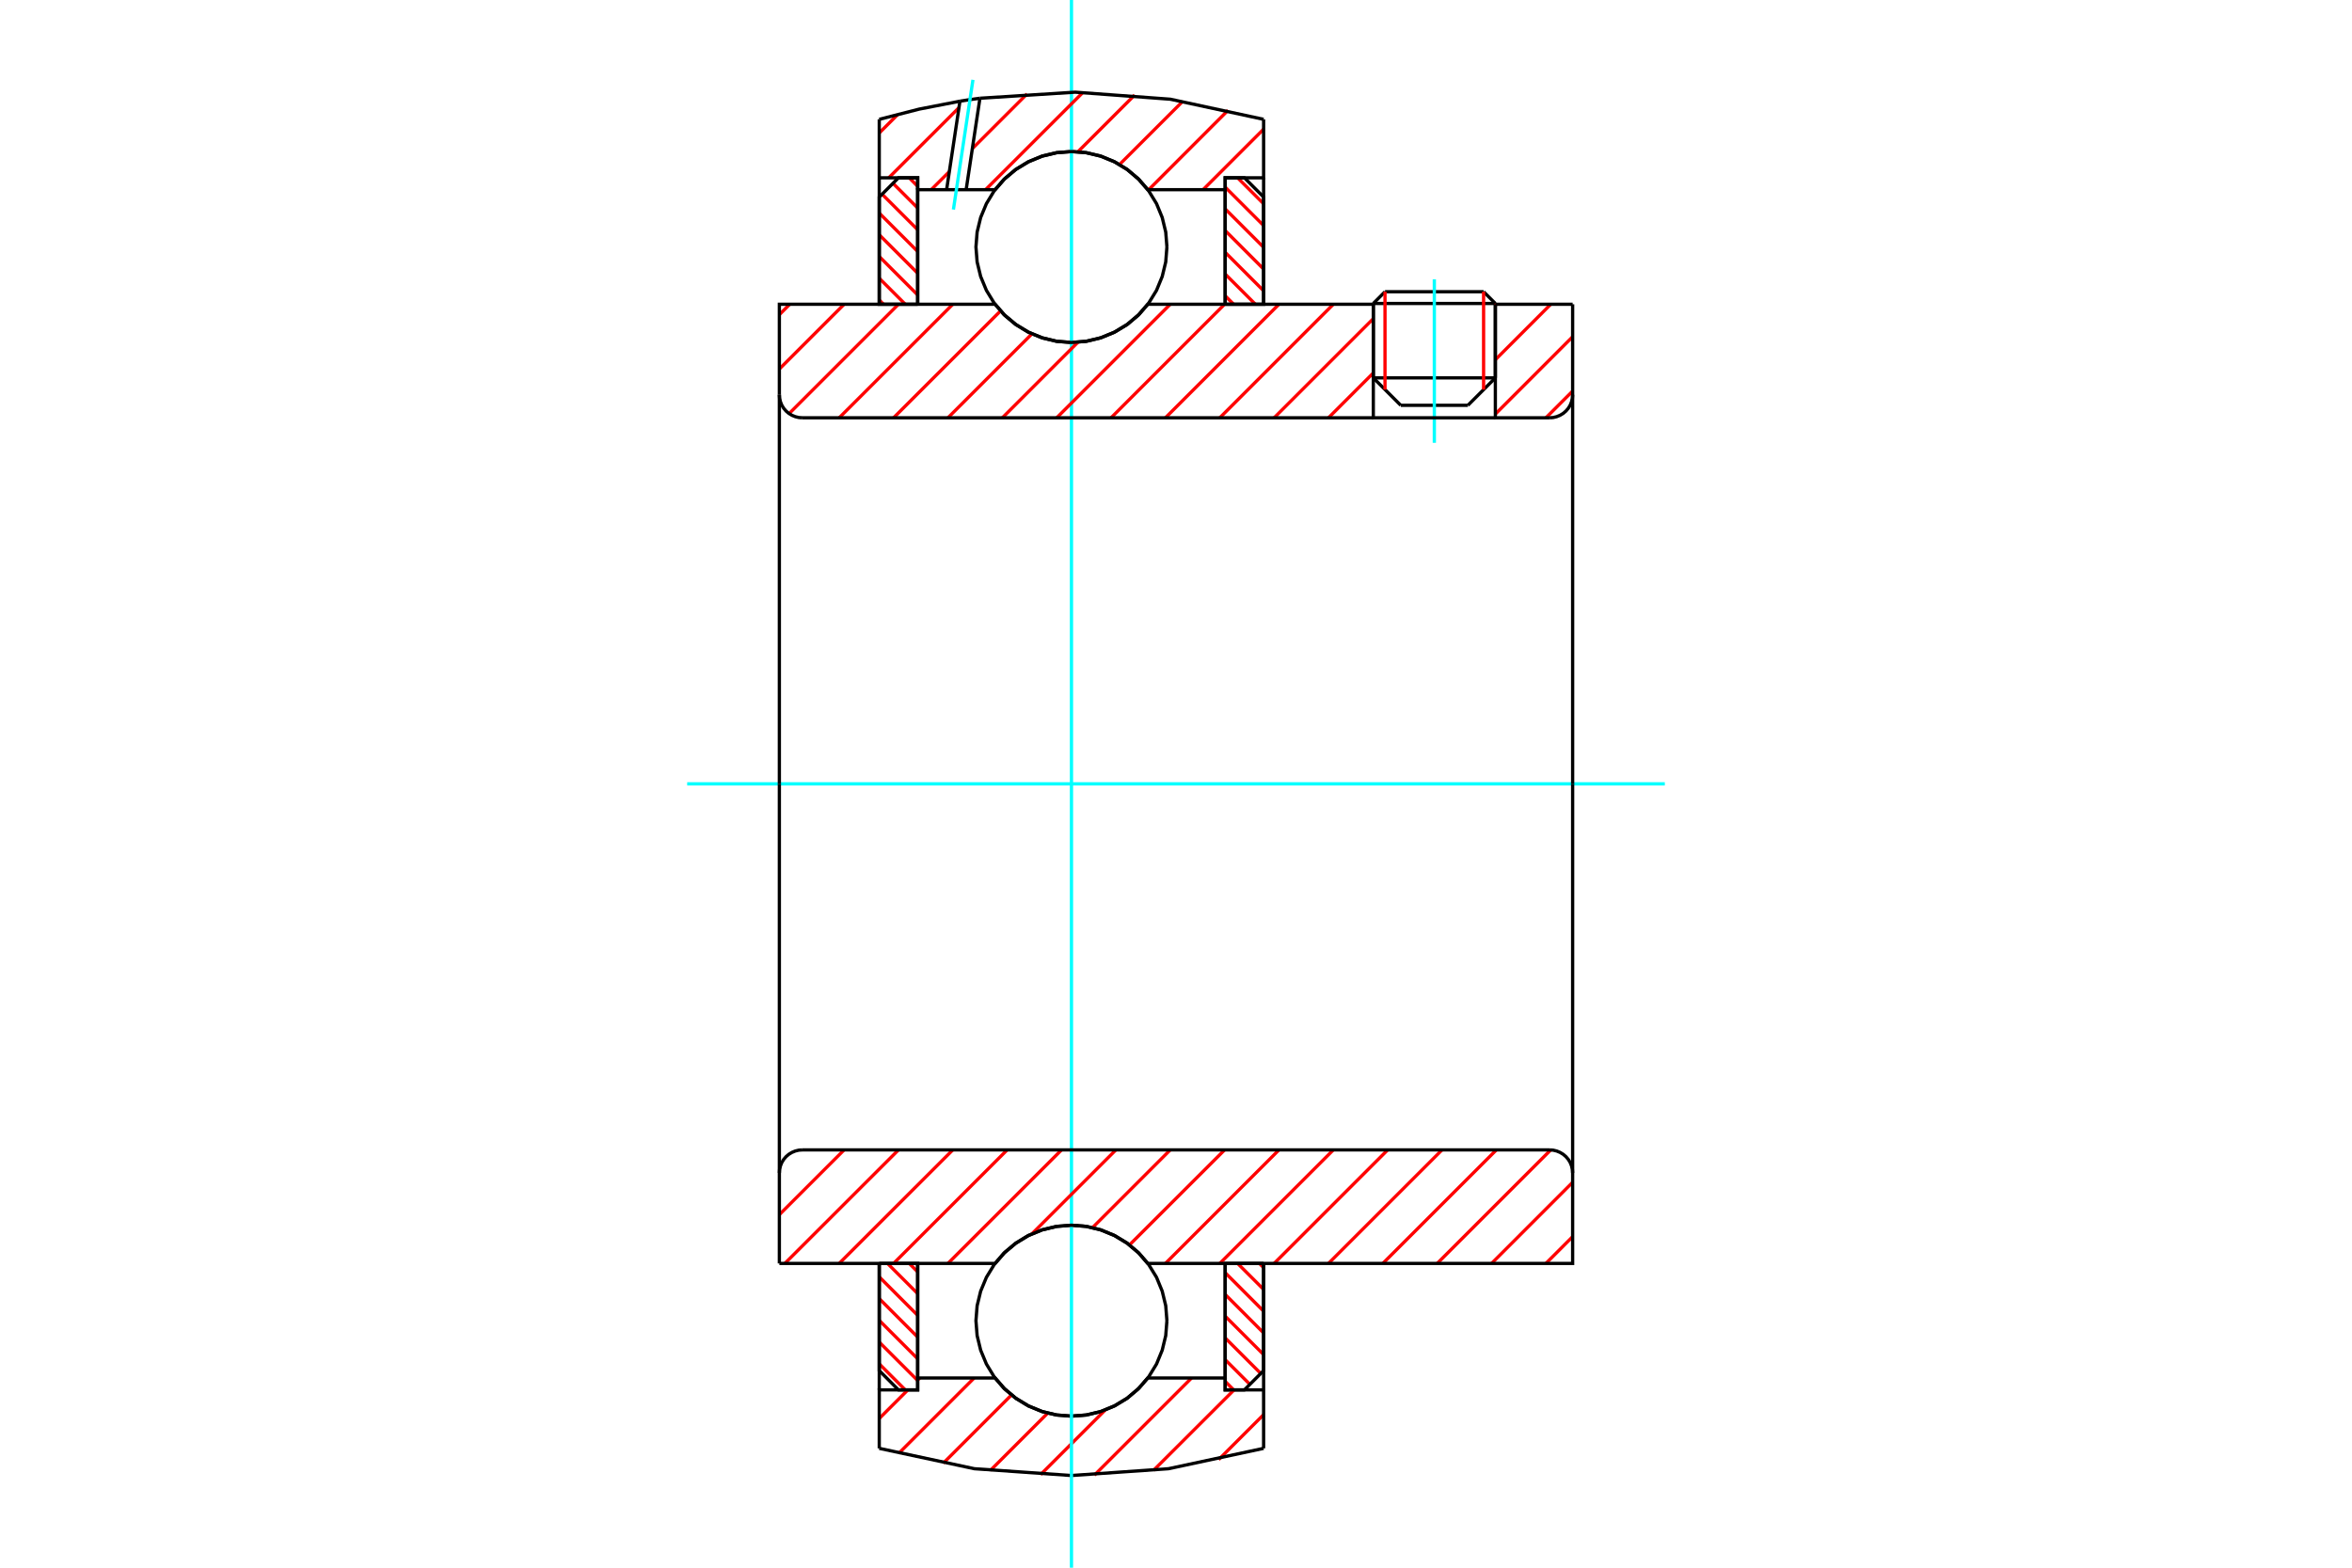 <?xml version="1.0" standalone="no"?>
<!DOCTYPE svg PUBLIC "-//W3C//DTD SVG 1.1//EN"
	"http://www.w3.org/Graphics/SVG/1.1/DTD/svg11.dtd">
<svg xmlns="http://www.w3.org/2000/svg" height="100%" width="100%" viewBox="0 0 36000 24000">
	<rect x="-1800" y="-1200" width="39600" height="26400" style="fill:#FFF"/>
	<g style="fill:none; fill-rule:evenodd" transform="matrix(1 0 0 1 0 0)">
		<g style="fill:none; stroke:#000; stroke-width:50; shape-rendering:geometricPrecision">
			<line x1="22888" y1="4646" x2="21020" y2="4646"/>
			<line x1="21199" y1="4466" x2="22708" y2="4466"/>
			<line x1="21020" y1="5785" x2="22888" y2="5785"/>
			<line x1="22468" y1="6205" x2="21440" y2="6205"/>
			<line x1="21199" y1="4466" x2="21020" y2="4646"/>
			<line x1="22888" y1="4646" x2="22708" y2="4466"/>
			<line x1="22468" y1="6205" x2="22888" y2="5785"/>
			<line x1="21020" y1="5785" x2="21440" y2="6205"/>
			<line x1="21020" y1="4646" x2="21020" y2="5785"/>
			<line x1="22888" y1="5785" x2="22888" y2="4646"/>
		</g>
		<g style="fill:none; stroke:#0FF; stroke-width:50; shape-rendering:geometricPrecision">
			<line x1="21954" y1="6779" x2="21954" y2="4276"/>
		</g>
		<g style="fill:none; stroke:#F00; stroke-width:50; shape-rendering:geometricPrecision">
			<line x1="22708" y1="4466" x2="22708" y2="5965"/>
			<line x1="21199" y1="5965" x2="21199" y2="4466"/>
			<line x1="13458" y1="20880" x2="13856" y2="21278"/>
			<line x1="13458" y1="20547" x2="14046" y2="21135"/>
			<line x1="13458" y1="20214" x2="14046" y2="20802"/>
			<line x1="13458" y1="19881" x2="14046" y2="20470"/>
			<line x1="13458" y1="19548" x2="14046" y2="20137"/>
			<line x1="13584" y1="19342" x2="14046" y2="19804"/>
			<line x1="13917" y1="19342" x2="14046" y2="19471"/>
		</g>
		<g style="fill:none; stroke:#000; stroke-width:50; shape-rendering:geometricPrecision">
			<polyline points="13458,19342 13458,20983 13752,21278 14046,21278 14046,19342 13458,19342"/>
		</g>
		<g style="fill:none; stroke:#0FF; stroke-width:50; shape-rendering:geometricPrecision">
			<line x1="10518" y1="12000" x2="25482" y2="12000"/>
		</g>
		<g style="fill:none; stroke:#F00; stroke-width:50; shape-rendering:geometricPrecision">
			<line x1="13458" y1="4593" x2="13523" y2="4658"/>
			<line x1="13458" y1="4260" x2="13856" y2="4658"/>
			<line x1="13458" y1="3927" x2="14046" y2="4516"/>
			<line x1="13458" y1="3594" x2="14046" y2="4183"/>
			<line x1="13458" y1="3262" x2="14046" y2="3850"/>
			<line x1="13502" y1="2973" x2="14046" y2="3517"/>
			<line x1="13668" y1="2806" x2="14046" y2="3184"/>
			<line x1="13917" y1="2722" x2="14046" y2="2852"/>
		</g>
		<g style="fill:none; stroke:#000; stroke-width:50; shape-rendering:geometricPrecision">
			<polyline points="14046,4658 14046,2722 13752,2722 13458,3017 13458,4658 14046,4658"/>
		</g>
		<g style="fill:none; stroke:#F00; stroke-width:50; shape-rendering:geometricPrecision">
			<line x1="19276" y1="19342" x2="19341" y2="19407"/>
			<line x1="18943" y1="19342" x2="19341" y2="19740"/>
			<line x1="18753" y1="19484" x2="19341" y2="20073"/>
			<line x1="18753" y1="19817" x2="19341" y2="20406"/>
			<line x1="18753" y1="20150" x2="19341" y2="20738"/>
			<line x1="18753" y1="20483" x2="19297" y2="21027"/>
			<line x1="18753" y1="20816" x2="19131" y2="21194"/>
			<line x1="18753" y1="21148" x2="18882" y2="21278"/>
		</g>
		<g style="fill:none; stroke:#000; stroke-width:50; shape-rendering:geometricPrecision">
			<polyline points="19341,19342 19341,20983 19047,21278 18753,21278 18753,19342 19341,19342"/>
		</g>
		<g style="fill:none; stroke:#F00; stroke-width:50; shape-rendering:geometricPrecision">
			<line x1="18943" y1="2722" x2="19341" y2="3120"/>
			<line x1="18753" y1="2865" x2="19341" y2="3453"/>
			<line x1="18753" y1="3198" x2="19341" y2="3786"/>
			<line x1="18753" y1="3530" x2="19341" y2="4119"/>
			<line x1="18753" y1="3863" x2="19341" y2="4452"/>
			<line x1="18753" y1="4196" x2="19215" y2="4658"/>
			<line x1="18753" y1="4529" x2="18882" y2="4658"/>
		</g>
		<g style="fill:none; stroke:#000; stroke-width:50; shape-rendering:geometricPrecision">
			<polyline points="18753,4658 18753,2722 19047,2722 19341,3017 19341,4658 18753,4658"/>
			<polyline points="17861,3781 17843,3553 17789,3330 17702,3118 17582,2922 17433,2748 17259,2599 17063,2479 16851,2391 16628,2338 16400,2320 16171,2338 15948,2391 15736,2479 15541,2599 15366,2748 15217,2922 15098,3118 15010,3330 14956,3553 14938,3781 14956,4010 15010,4233 15098,4445 15217,4640 15366,4815 15541,4963 15736,5083 15948,5171 16171,5225 16400,5243 16628,5225 16851,5171 17063,5083 17259,4963 17433,4815 17582,4640 17702,4445 17789,4233 17843,4010 17861,3781"/>
			<polyline points="17861,20219 17843,19990 17789,19767 17702,19555 17582,19360 17433,19185 17259,19037 17063,18917 16851,18829 16628,18775 16400,18757 16171,18775 15948,18829 15736,18917 15541,19037 15366,19185 15217,19360 15098,19555 15010,19767 14956,19990 14938,20219 14956,20447 15010,20670 15098,20882 15217,21078 15366,21252 15541,21401 15736,21521 15948,21609 16171,21662 16400,21680 16628,21662 16851,21609 17063,21521 17259,21401 17433,21252 17582,21078 17702,20882 17789,20670 17843,20447 17861,20219"/>
		</g>
		<g style="fill:none; stroke:#F00; stroke-width:50; shape-rendering:geometricPrecision">
			<line x1="19341" y1="21657" x2="18653" y2="22345"/>
			<line x1="18889" y1="21278" x2="17656" y2="22510"/>
			<line x1="18238" y1="21096" x2="16751" y2="22583"/>
			<line x1="16918" y1="21584" x2="15927" y2="22575"/>
			<line x1="16036" y1="21634" x2="15159" y2="22511"/>
			<line x1="15482" y1="21356" x2="14437" y2="22401"/>
			<line x1="14910" y1="21096" x2="13757" y2="22249"/>
			<line x1="14078" y1="21096" x2="14046" y2="21128"/>
			<line x1="13896" y1="21278" x2="13458" y2="21716"/>
		</g>
		<g style="fill:none; stroke:#000; stroke-width:50; shape-rendering:geometricPrecision">
			<polyline points="19341,19342 19341,21278 19341,22173"/>
			<polyline points="13458,22173 14914,22485 16400,22589 17885,22485 19341,22173"/>
			<polyline points="13458,22173 13458,21278 14046,21278 14046,21096 14046,19342"/>
			<polyline points="14046,21096 15231,21096 15379,21265 15553,21410 15746,21526 15955,21611 16175,21663 16400,21680 16625,21663 16844,21611 17053,21526 17247,21410 17420,21265 17569,21096 18753,21096 18753,19342"/>
			<polyline points="18753,21096 18753,21278 19341,21278"/>
			<line x1="13458" y1="21278" x2="13458" y2="19342"/>
		</g>
		<g style="fill:none; stroke:#0FF; stroke-width:50; shape-rendering:geometricPrecision">
			<line x1="16400" y1="24000" x2="16400" y2="0"/>
		</g>
		<g style="fill:none; stroke:#F00; stroke-width:50; shape-rendering:geometricPrecision">
			<line x1="19341" y1="1977" x2="18414" y2="2904"/>
			<line x1="18797" y1="1688" x2="17582" y2="2904"/>
			<line x1="18104" y1="1550" x2="17135" y2="2519"/>
			<line x1="17367" y1="1455" x2="16498" y2="2324"/>
			<line x1="16574" y1="1416" x2="15085" y2="2904"/>
			<line x1="15720" y1="1438" x2="14883" y2="2275"/>
			<line x1="14531" y1="2627" x2="14253" y2="2904"/>
			<line x1="14678" y1="1648" x2="13603" y2="2722"/>
			<line x1="13739" y1="1755" x2="13458" y2="2036"/>
		</g>
		<g style="fill:none; stroke:#000; stroke-width:50; shape-rendering:geometricPrecision">
			<polyline points="13458,4658 13458,2722 13458,1827"/>
			<polyline points="14693,1549 14071,1670 13458,1827"/>
			<polyline points="14999,1504 14846,1525 14693,1549"/>
			<polyline points="19341,1827 17914,1519 16457,1411 14999,1504"/>
			<polyline points="19341,1827 19341,2722 18753,2722 18753,2904 18753,4658"/>
			<polyline points="18753,2904 17569,2904 17420,2735 17247,2590 17053,2474 16844,2389 16625,2337 16400,2320 16175,2337 15955,2389 15746,2474 15553,2590 15379,2735 15231,2904 14788,2904 14489,2904 14046,2904 14046,4658"/>
			<polyline points="14046,2904 14046,2722 13458,2722"/>
			<line x1="19341" y1="2722" x2="19341" y2="4658"/>
		</g>
		<g style="fill:none; stroke:#0FF; stroke-width:50; shape-rendering:geometricPrecision">
			<line x1="14593" y1="3208" x2="14892" y2="1222"/>
		</g>
		<g style="fill:none; stroke:#000; stroke-width:50; shape-rendering:geometricPrecision">
			<line x1="14489" y1="2904" x2="14693" y2="1549"/>
			<line x1="14788" y1="2904" x2="14999" y2="1504"/>
		</g>
		<g style="fill:none; stroke:#F00; stroke-width:50; shape-rendering:geometricPrecision">
			<line x1="24071" y1="18932" x2="23662" y2="19342"/>
			<line x1="24071" y1="18100" x2="22830" y2="19342"/>
			<line x1="23736" y1="17604" x2="21998" y2="19342"/>
			<line x1="22904" y1="17604" x2="21166" y2="19342"/>
			<line x1="22072" y1="17604" x2="20334" y2="19342"/>
			<line x1="21240" y1="17604" x2="19502" y2="19342"/>
			<line x1="20408" y1="17604" x2="18670" y2="19342"/>
			<line x1="19576" y1="17604" x2="17838" y2="19342"/>
			<line x1="18744" y1="17604" x2="17288" y2="19059"/>
			<line x1="17912" y1="17604" x2="16722" y2="18794"/>
			<line x1="17080" y1="17604" x2="15794" y2="18890"/>
			<line x1="16248" y1="17604" x2="14509" y2="19342"/>
			<line x1="15416" y1="17604" x2="13677" y2="19342"/>
			<line x1="14584" y1="17604" x2="12845" y2="19342"/>
			<line x1="13752" y1="17604" x2="12013" y2="19342"/>
			<line x1="12920" y1="17604" x2="11929" y2="18595"/>
		</g>
		<g style="fill:none; stroke:#000; stroke-width:50; shape-rendering:geometricPrecision">
			<line x1="11929" y1="12000" x2="11929" y2="19342"/>
			<polyline points="12282,17604 12227,17608 12173,17621 12122,17642 12074,17671 12032,17707 11996,17749 11967,17796 11946,17848 11933,17902 11929,17957"/>
			<line x1="12282" y1="17604" x2="23718" y2="17604"/>
			<polyline points="24071,17957 24067,17902 24054,17848 24033,17796 24004,17749 23968,17707 23926,17671 23878,17642 23827,17621 23773,17608 23718,17604"/>
			<polyline points="24071,17957 24071,19342 23483,19342 17569,19342 17420,19173 17247,19028 17053,18912 16844,18827 16625,18775 16400,18757 16175,18775 15955,18827 15746,18912 15553,19028 15379,19173 15231,19342 12517,19342 11929,19342"/>
			<line x1="24071" y1="12000" x2="24071" y2="17957"/>
		</g>
		<g style="fill:none; stroke:#F00; stroke-width:50; shape-rendering:geometricPrecision">
			<line x1="24071" y1="5987" x2="23662" y2="6396"/>
			<line x1="24071" y1="5155" x2="22888" y2="6339"/>
			<line x1="23736" y1="4658" x2="22888" y2="5507"/>
			<line x1="22904" y1="4658" x2="22888" y2="4675"/>
			<line x1="21020" y1="5710" x2="20334" y2="6396"/>
			<line x1="21020" y1="4878" x2="19502" y2="6396"/>
			<line x1="20408" y1="4658" x2="18670" y2="6396"/>
			<line x1="19576" y1="4658" x2="17838" y2="6396"/>
			<line x1="18744" y1="4658" x2="17006" y2="6396"/>
			<line x1="17912" y1="4658" x2="16174" y2="6396"/>
			<line x1="16499" y1="5239" x2="15342" y2="6396"/>
			<line x1="15795" y1="5111" x2="14509" y2="6396"/>
			<line x1="15315" y1="4759" x2="13677" y2="6396"/>
			<line x1="14584" y1="4658" x2="12845" y2="6396"/>
			<line x1="13752" y1="4658" x2="12078" y2="6332"/>
			<line x1="12920" y1="4658" x2="11929" y2="5649"/>
			<line x1="12088" y1="4658" x2="11929" y2="4817"/>
		</g>
		<g style="fill:none; stroke:#000; stroke-width:50; shape-rendering:geometricPrecision">
			<line x1="24071" y1="12000" x2="24071" y2="4658"/>
			<polyline points="23718,6396 23773,6392 23827,6379 23878,6358 23926,6329 23968,6293 24004,6251 24033,6204 24054,6152 24067,6098 24071,6043"/>
			<polyline points="23718,6396 22888,6396 22888,4658"/>
			<polyline points="22888,6396 21020,6396 21020,4658"/>
			<line x1="21020" y1="6396" x2="12282" y2="6396"/>
			<polyline points="11929,6043 11933,6098 11946,6152 11967,6204 11996,6251 12032,6293 12074,6329 12122,6358 12173,6379 12227,6392 12282,6396"/>
			<polyline points="11929,6043 11929,4658 12517,4658 15231,4658 15379,4827 15553,4972 15746,5088 15955,5173 16175,5225 16400,5243 16625,5225 16844,5173 17053,5088 17247,4972 17420,4827 17569,4658 21020,4658"/>
			<line x1="22888" y1="4658" x2="24071" y2="4658"/>
			<line x1="11929" y1="12000" x2="11929" y2="6043"/>
		</g>
	</g>
</svg>
